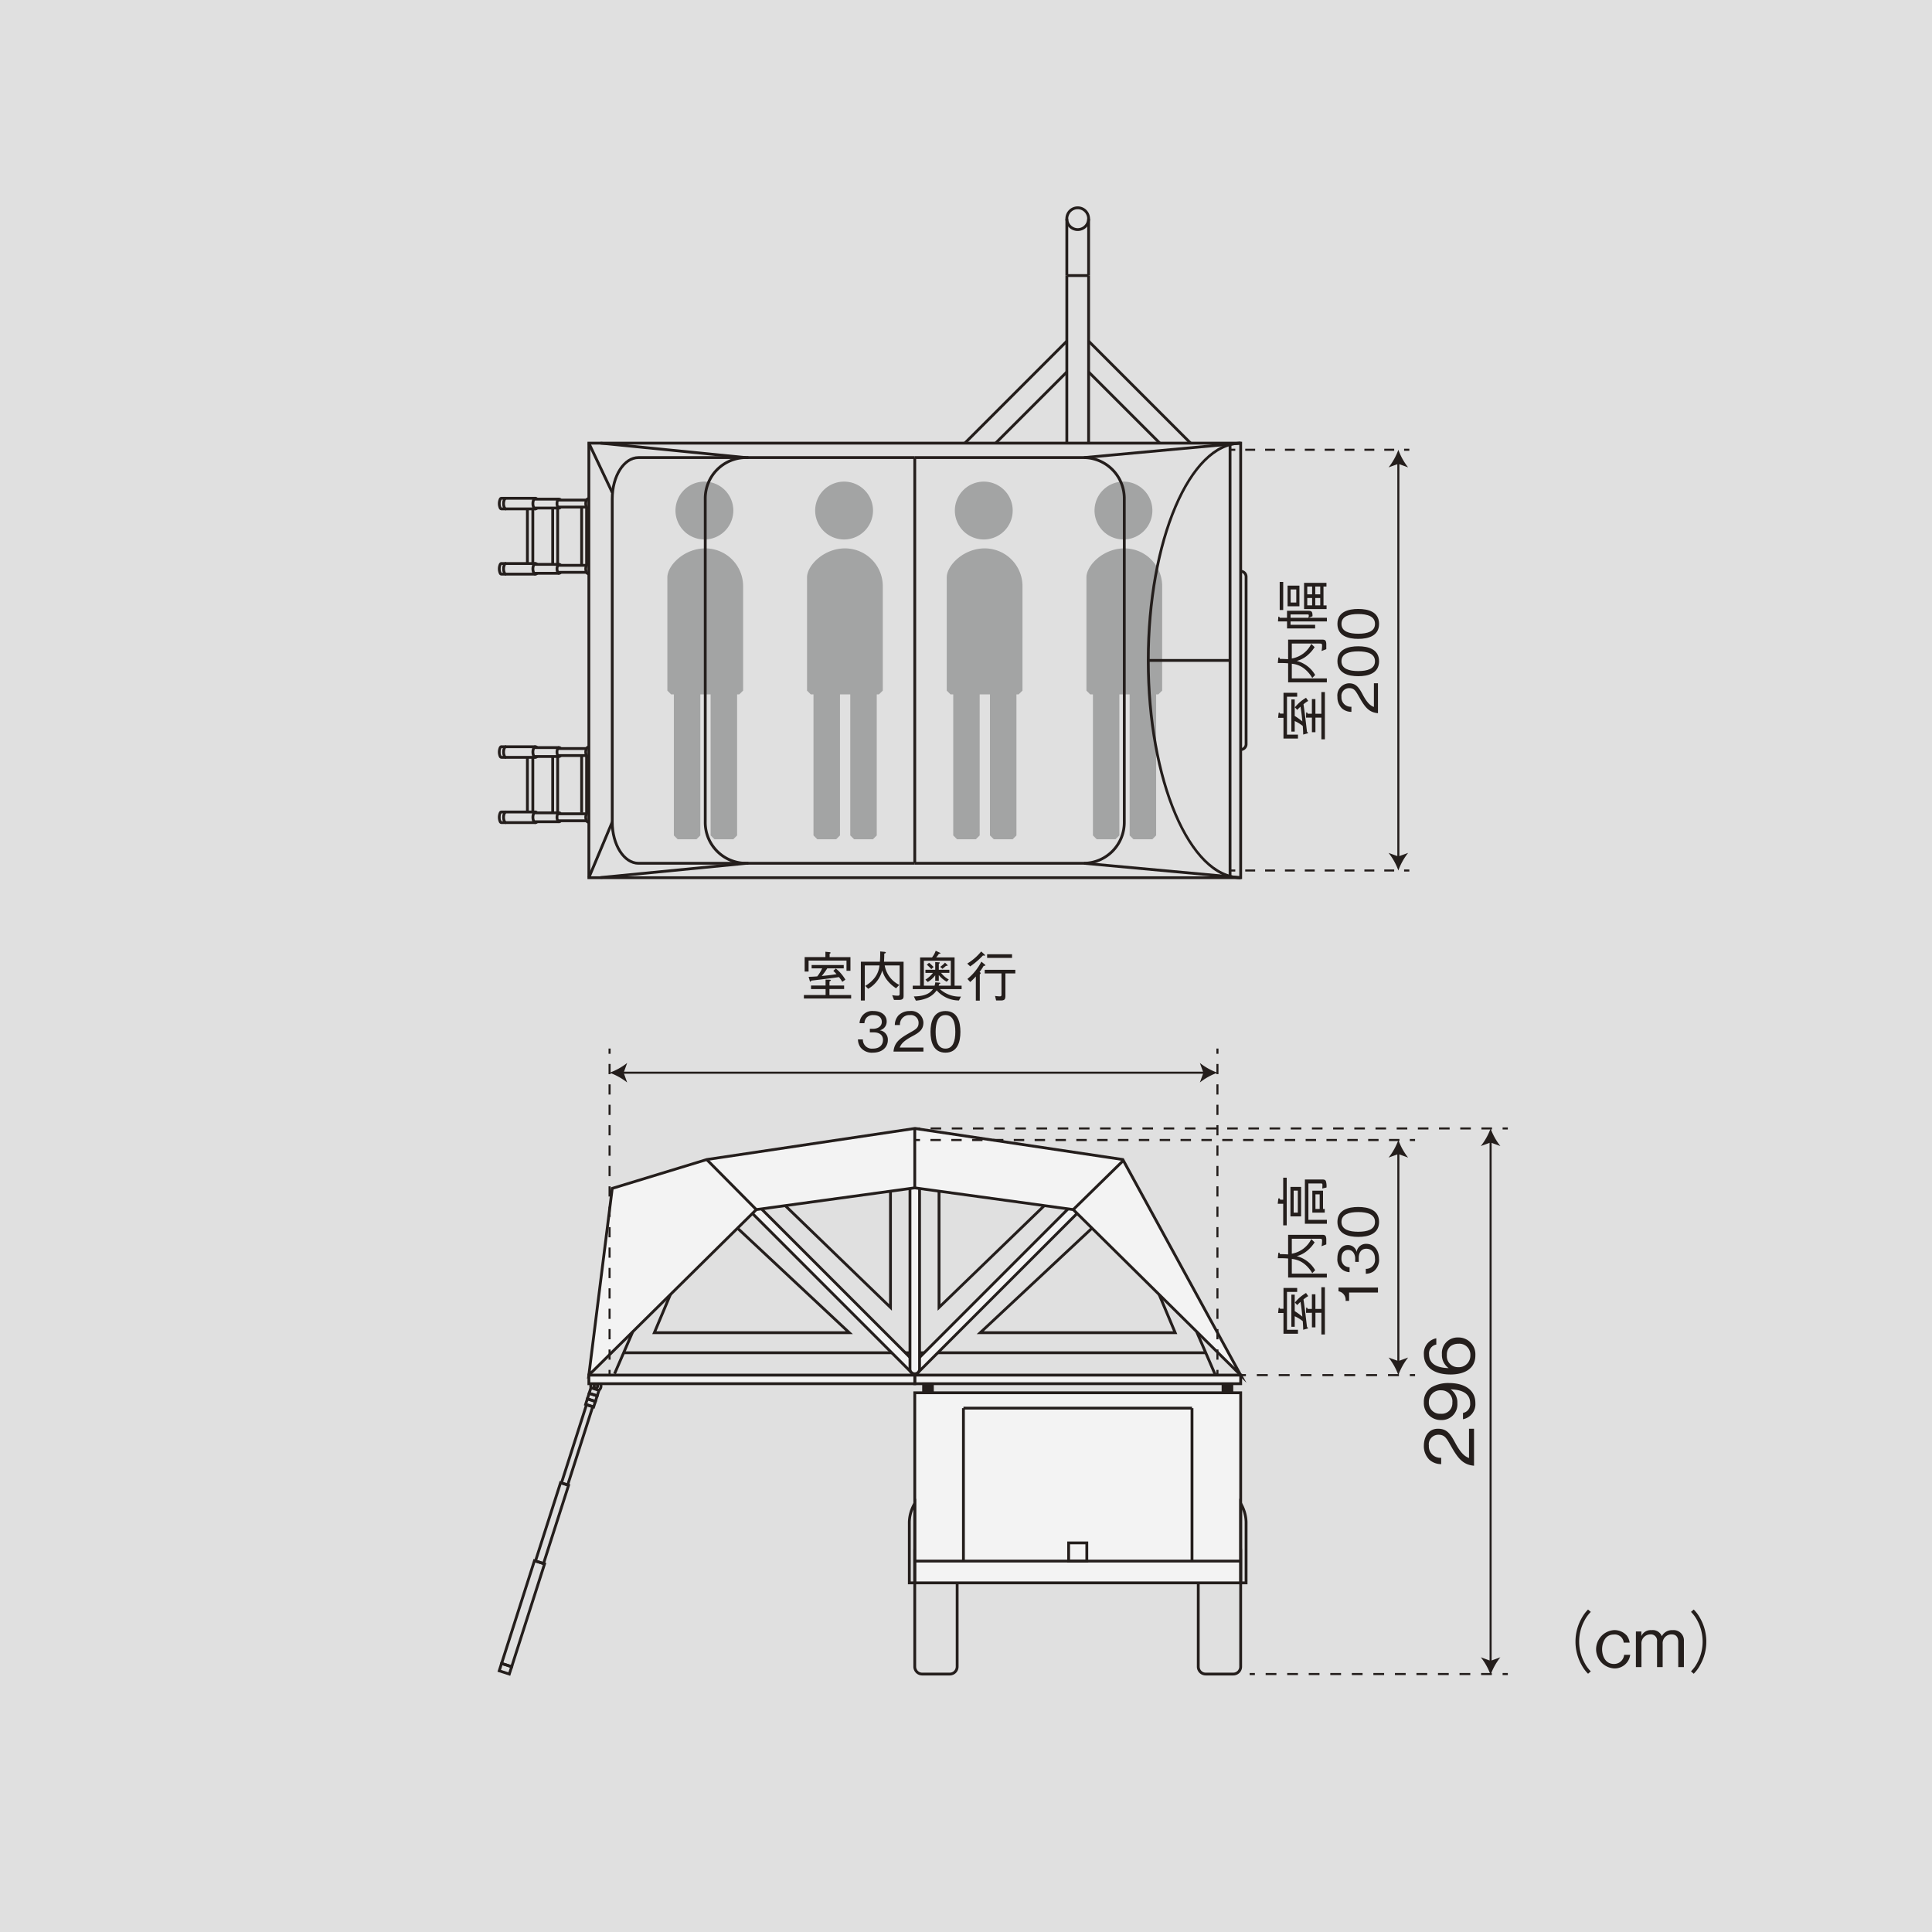 <svg xmlns="http://www.w3.org/2000/svg" width="338" height="338" viewBox="0 0 338 338">
  <rect x="0" y="0" width="338" height="338" fill="#808080" stroke="none"/>
  <g id="img-spec_TR-001" transform="translate(-11508 -7160)" opacity="0.9">
    <rect id="長方形_3928" data-name="長方形 3928" width="338" height="338" transform="translate(11508 7160)" fill="#eaeaea"/>
    <g id="グループ_5103" data-name="グループ 5103" transform="translate(1011)" style="mix-blend-mode: multiply;isolation: isolate">
      <path id="パス_6265" data-name="パス 6265" d="M69.544,29.5a5.06,5.06,0,1,1-5.061,5.055A5.066,5.066,0,0,1,69.544,29.5" transform="translate(10624.004 7214.758)" fill="#a6a7a7"/>
      <path id="パス_6266" data-name="パス 6266" d="M76.867,61.522l-.676.664h-.381V86.862l-.664.664h-3.3l-.669-.664V62.186h-1.8V86.862l-.671.664H65.418l-.664-.664V62.186h-.474l-.664-.664V41.728c0-2.135,2.974-5.088,6.629-5.088a6.614,6.614,0,0,1,6.624,6.624Z" transform="translate(10623.452 7219.298)" fill="#a6a7a7"/>
      <path id="パス_6267" data-name="パス 6267" d="M54.606,29.5a5.06,5.06,0,1,1-5.061,5.055A5.066,5.066,0,0,1,54.606,29.5" transform="translate(10614.505 7214.758)" fill="#a6a7a7"/>
      <path id="パス_6268" data-name="パス 6268" d="M61.929,61.522l-.676.664h-.381V86.862l-.664.664h-3.3l-.669-.664V62.186h-1.8V86.862l-.671.664H50.48l-.664-.664V62.186h-.474l-.664-.664V41.728c0-2.135,2.974-5.088,6.629-5.088a6.614,6.614,0,0,1,6.624,6.624Z" transform="translate(10613.953 7219.298)" fill="#a6a7a7"/>
      <path id="パス_6269" data-name="パス 6269" d="M39.669,29.5a5.06,5.06,0,1,1-5.063,5.055A5.066,5.066,0,0,1,39.669,29.5" transform="translate(10605.006 7214.758)" fill="#a6a7a7"/>
      <path id="パス_6270" data-name="パス 6270" d="M46.99,61.522l-.676.664h-.381V86.862l-.664.664h-3.3l-.669-.664V62.186h-1.8V86.862l-.669.664h-3.3l-.664-.664V62.186H34.4l-.664-.664V41.728c0-2.135,2.974-5.088,6.629-5.088a6.614,6.614,0,0,1,6.624,6.624Z" transform="translate(10604.453 7219.298)" fill="#a6a7a7"/>
      <path id="パス_6271" data-name="パス 6271" d="M24.729,29.5a5.06,5.06,0,1,1-5.061,5.055A5.066,5.066,0,0,1,24.729,29.5" transform="translate(10595.507 7214.758)" fill="#a6a7a7"/>
      <path id="パス_6272" data-name="パス 6272" d="M32.052,61.522l-.676.664H31V86.862l-.664.664h-3.3l-.669-.664V62.186h-1.8V86.862l-.671.664H20.6l-.664-.664V62.186h-.474l-.664-.664V41.728c0-2.135,2.974-5.088,6.629-5.088a6.614,6.614,0,0,1,6.624,6.624Z" transform="translate(10594.955 7219.298)" fill="#a6a7a7"/>
      <path id="パス_6273" data-name="パス 6273" d="M108.482,137.261c-2.037-.175-2.892-1.428-4.109-3.571-.726-1.274-1.04-1.849-2.12-1.849a1.669,1.669,0,0,0-1.672,1.9,2,2,0,0,0,2.153,2.128v1.114a3.126,3.126,0,0,1-2.06-.762,3.356,3.356,0,0,1-.972-2.459c0-1.217.563-2.972,2.493-2.972,1.51,0,2.154.878,2.984,2.447,1.15,2.153,1.886,2.446,2.424,2.681v-5.129h.878Z" transform="translate(10646.398 7279.165)" fill="#1a1311"/>
      <path id="パス_6274" data-name="パス 6274" d="M108.717,129.4a2.69,2.69,0,0,1-2.168,2.833v-1.1a1.577,1.577,0,0,0,1.253-1.721c0-2.259-2.563-2.377-3.43-2.411a2.768,2.768,0,0,1,1.194,2.434,2.735,2.735,0,0,1-2.809,2.94,2.96,2.96,0,0,1-3.056-3.115,3.011,3.011,0,0,1,1.3-2.6,5.946,5.946,0,0,1,3.08-.761c2.68,0,4.636,1.16,4.636,3.5m-8.137-.164a1.92,1.92,0,0,0,2.073,2.037,1.853,1.853,0,0,0,2.037-1.955,1.923,1.923,0,0,0-1.932-2.143,2.017,2.017,0,0,0-2.177,2.061" transform="translate(10646.398 7276.06)" fill="#1a1311"/>
      <path id="パス_6275" data-name="パス 6275" d="M108.717,124.133c0,2.927-2.833,3.372-4.32,3.372-3.044,0-4.693-1.381-4.693-3.512a2.682,2.682,0,0,1,2.177-2.822v1.1a1.555,1.555,0,0,0-1.265,1.721c0,2.259,2.563,2.364,3.43,2.4a2.8,2.8,0,0,1-1.184-2.436,2.726,2.726,0,0,1,2.81-2.927,2.949,2.949,0,0,1,3.044,3.1m-4.343-1.58a1.885,1.885,0,0,0-.643,1.556,1.933,1.933,0,0,0,1.93,2.12,2.023,2.023,0,0,0,2.177-2.061,1.92,1.92,0,0,0-2.071-2.037,2.328,2.328,0,0,0-1.394.422" transform="translate(10646.399 7272.96)" fill="#1a1311"/>
      <path id="パス_6276" data-name="パス 6276" d="M37.194,84.66l.738.016c.178.01.2.087.2.106,0,.056-.152.131-.255.188v.72h2.563v.615H37.875v1.039h3.794v.615H33.4v-.615h3.8V86.306H34.649v-.615h2.545Zm-.029-4.883.73.075c.074.01.178.02.178.115,0,.067-.046.095-.17.151v.6h3.643v2.392h-.69V81.329H34.222v1.919h-.689V80.714h3.632Zm2.953,5.269a5.075,5.075,0,0,0-.587-.833c-1.353.209-3.368.447-4.826.615-.065.1-.113.182-.178.182s-.077-.059-.095-.134l-.2-.708c.3-.01.625-.01,1.505-.077a6.751,6.751,0,0,0,.862-1.408H34.754V82.1h5.618v.587H37.487a10.656,10.656,0,0,1-.965,1.333c1.343-.132,1.921-.208,2.593-.321-.3-.322-.407-.427-.568-.569l.443-.416a7.119,7.119,0,0,1,1.675,1.95Z" transform="translate(10604.238 7246.728)" fill="#1a1311"/>
      <path id="パス_6277" data-name="パス 6277" d="M46.125,88.225h-.833l-.321-.833a5.45,5.45,0,0,0,.975.095c.33,0,.33-.141.33-.463V82.19H43.665A4.669,4.669,0,0,0,46.22,85.6l-.568.586a6.274,6.274,0,0,1-1.515-1.353,4.64,4.64,0,0,1-.9-1.778,5.24,5.24,0,0,1-2.46,3.226l-.52-.51a5.642,5.642,0,0,0,1.657-1.43,4.117,4.117,0,0,0,.833-2.146H40.183v6.131h-.69V81.546h3.329a16.911,16.911,0,0,0,.049-1.8l.757.067c.188.02.236.085.236.133,0,.075-.113.124-.275.18,0,.586-.02.908-.047,1.418h3.426v5.924c0,.453-.049.756-.842.756" transform="translate(10608.113 7246.709)" fill="#1a1311"/>
      <path id="パス_6278" data-name="パス 6278" d="M53.129,88.369a5.207,5.207,0,0,1-3.9-1.77,3.819,3.819,0,0,1-1.57,1.3,6.507,6.507,0,0,1-2.073.5l-.348-.738c2.269-.028,2.941-.746,3.347-1.276H45.04v-.6h1.287V80.838h2.091a4.314,4.314,0,0,0,.643-1.165l.69.322c.124.057.141.095.141.124,0,.074-.083.074-.273.083a3.275,3.275,0,0,1-.483.635h3.226v4.947h1.23v.6H49.8a5.153,5.153,0,0,0,3.671,1.305ZM51.7,85.785V81.423H46.988v4.361h1.873a2.913,2.913,0,0,0,.124-.586l.718.056c.123.01.162.049.162.1,0,.095-.123.133-.227.17a1.16,1.16,0,0,1-.057.255Zm-4.438-1.058a4.864,4.864,0,0,0,1.315-1.184H47.263V83h1.713V81.651l.653.047c.047,0,.15.01.15.075s-.056.1-.178.19V83h1.853v.538H50a4.384,4.384,0,0,0,1.351,1.165l-.37.389A4.859,4.859,0,0,1,49.6,83.921v1.022h-.625v-.985a4.442,4.442,0,0,1-1.3,1.183Zm.635-2.953a7.033,7.033,0,0,1,.793.738l-.4.37a6.441,6.441,0,0,0-.787-.767Zm1.948.71a4.512,4.512,0,0,0,.842-.738l.388.378a.167.167,0,0,1,.065.115c0,.075-.1.075-.275.067-.2.188-.34.3-.623.528Z" transform="translate(10611.641 7246.662)" fill="#1a1311"/>
      <path id="パス_6279" data-name="パス 6279" d="M53.887,80.487a2.035,2.035,0,0,1-.265-.038,14,14,0,0,1-2.231,1.911l-.522-.492a9.406,9.406,0,0,0,2.441-2.12l.577.522c.038.047.087.1.087.15s-.049.067-.087.067m-.142,1.778a9.472,9.472,0,0,1-.718,1.07c.047.036.19.113.19.208,0,.057-.039.093-.152.216v4.589h-.69V84.119a10.429,10.429,0,0,1-.983.975l-.492-.538a9.277,9.277,0,0,0,2.441-3.028l.605.5c.029.028.095.087.095.133,0,.113-.2.1-.294.1m3.8,1.325v3.944c0,.512-.152.645-.3.71-.227.093-.312.093-1.325.077l-.188-.787a7.482,7.482,0,0,0,.813.075c.19,0,.312-.046.312-.273V83.591H53.925v-.635h5.356v.635Zm-3.2-3.35h4.361v.643H54.35Z" transform="translate(10615.347 7246.709)" fill="#1a1311"/>
      <path id="パス_6280" data-name="パス 6280" d="M41.793,93.4a2.527,2.527,0,0,1-2.176-.936,2.488,2.488,0,0,1-.435-1.381h.862a1.568,1.568,0,0,0,1.768,1.606c1.165,0,1.75-.671,1.75-1.512,0-1-.833-1.325-1.57-1.325h-.728v-.625h.615c.528,0,1.476-.293,1.476-1.211,0-.53-.3-1.191-1.458-1.191a1.55,1.55,0,0,0-1.229.473,1.586,1.586,0,0,0-.35.946h-.852a2.207,2.207,0,0,1,2.441-2.128c1.381,0,2.3.736,2.3,1.806A1.547,1.547,0,0,1,43,89.488a1.634,1.634,0,0,1,1.412,1.7c0,1.229-.955,2.212-2.622,2.212" transform="translate(10607.915 7250.761)" fill="#1a1311"/>
      <path id="パス_6281" data-name="パス 6281" d="M42.984,93.214c.142-1.646,1.153-2.338,2.886-3.321,1.032-.587,1.5-.842,1.5-1.711a1.35,1.35,0,0,0-1.534-1.353,1.619,1.619,0,0,0-1.721,1.739h-.9a2.526,2.526,0,0,1,.615-1.664,2.705,2.705,0,0,1,1.986-.785,2.131,2.131,0,0,1,2.4,2.015c0,1.22-.708,1.741-1.978,2.411-1.741.928-1.978,1.523-2.166,1.958h4.144v.71Z" transform="translate(10610.333 7250.761)" fill="#1a1311"/>
      <path id="パス_6282" data-name="パス 6282" d="M49.561,93.4c-2.118,0-2.621-1.9-2.621-3.64s.5-3.643,2.621-3.643,2.613,1.921,2.613,3.643-.492,3.64-2.613,3.64m0-6.573c-1.351,0-1.721,1.381-1.721,2.933,0,1.616.4,2.932,1.721,2.932s1.723-1.325,1.723-2.932-.389-2.933-1.723-2.933" transform="translate(10612.849 7250.761)" fill="#1a1311"/>
      <path id="パス_6283" data-name="パス 6283" d="M84.117,56.51l.075-.73c.008-.075.018-.178.113-.178.067,0,.095.046.152.168h.6V52.129h2.393v.69H85.668v6.632h1.921v.69H85.053V56.51Zm5.268-2.953a5,5,0,0,0-.831.587c.208,1.351.445,3.368.615,4.824.1.065.18.115.18.18s-.057.077-.133.093l-.71.2c-.01-.3-.01-.625-.077-1.505a6.709,6.709,0,0,0-1.408-.862v1.845h-.586V53.3h.586v2.884a10.68,10.68,0,0,1,1.335.965c-.134-1.343-.208-1.921-.322-2.593a7.706,7.706,0,0,0-.568.568l-.416-.445A7.055,7.055,0,0,1,89,53.009ZM89,56.48l.018-.738c.01-.18.087-.2.1-.2.056,0,.133.151.188.255h.72V53.236h.615V55.8h1.04V52.006H92.3v8.268h-.615V56.48h-1.04v2.545h-.615V56.48Z" transform="translate(10636.488 7229.069)" fill="#1a1311"/>
      <path id="パス_6284" data-name="パス 6284" d="M92.564,47.239v.833l-.833.321a5.45,5.45,0,0,0,.095-.975c0-.33-.141-.33-.463-.33H86.529V49.7a4.669,4.669,0,0,0,3.406-2.555l.586.568a6.274,6.274,0,0,1-1.353,1.515,4.629,4.629,0,0,1-1.778.9,5.236,5.236,0,0,1,3.226,2.46l-.51.52a5.641,5.641,0,0,0-1.43-1.657,4.116,4.116,0,0,0-2.146-.833v2.565h6.131v.69H85.885V50.542a16.909,16.909,0,0,0-1.8-.049l.067-.757c.02-.188.085-.236.133-.236.075,0,.124.113.18.275.586,0,.908.02,1.418.047V46.4h5.924c.453,0,.756.049.756.842" transform="translate(10636.47 7225.502)" fill="#1a1311"/>
      <path id="パス_6285" data-name="パス 6285" d="M89.307,45.277c.681,0,.842.113.833.955L89.5,46.5h3.159v.641H86.3v.589h4.3v.633H85.684V47.138H84.1l.047-.641c.01-.077.02-.2.093-.2s.124.095.18.2h1.258v-1.22Zm-4.294-.133H84.4V40.225h.615Zm2.838-.654H85.779V40.876h2.073ZM86.3,46.5h3.123a1.561,1.561,0,0,0,.067-.417c0-.17-.124-.17-.247-.17H86.3Zm.02-2.668H87.3V41.54h-.985Zm6.262-2.791h-.52v3.293h.54v.641H88.664V40.393h3.916ZM89.222,42.4h.852V41.038h-.852Zm.852.643h-.851v1.287h.851Zm.548-.643h.87V41.038h-.87Zm.87.643h-.87v1.287h.87Z" transform="translate(10636.481 7221.578)" fill="#1a1311"/>
      <path id="パス_6286" data-name="パス 6286" d="M97.553,56.3c-1.646-.142-2.338-1.153-3.321-2.886-.587-1.032-.842-1.5-1.711-1.5a1.35,1.35,0,0,0-1.353,1.534,1.619,1.619,0,0,0,1.739,1.721v.9a2.526,2.526,0,0,1-1.664-.615,2.705,2.705,0,0,1-.785-1.986,2.131,2.131,0,0,1,2.015-2.4c1.22,0,1.741.708,2.411,1.978.928,1.741,1.523,1.978,1.958,2.166V51.067h.71Z" transform="translate(10640.521 7228.472)" fill="#1a1311"/>
      <path id="パス_6287" data-name="パス 6287" d="M97.743,49.723c0,2.118-1.9,2.621-3.641,2.621s-3.643-.5-3.643-2.621S92.379,47.11,94.1,47.11s3.641.492,3.641,2.613m-6.575,0c0,1.351,1.381,1.721,2.933,1.721,1.616,0,2.932-.4,2.932-1.721S95.708,48,94.1,48s-2.933.389-2.933,1.723" transform="translate(10640.521 7225.956)" fill="#1a1311"/>
      <path id="パス_6288" data-name="パス 6288" d="M97.743,45.731c0,2.118-1.9,2.621-3.641,2.621s-3.643-.5-3.643-2.621,1.921-2.613,3.643-2.613,3.641.492,3.641,2.613m-6.575,0c0,1.351,1.381,1.721,2.933,1.721,1.616,0,2.932-.4,2.932-1.721s-1.325-1.723-2.932-1.723-2.933.389-2.933,1.723" transform="translate(10640.521 7223.417)" fill="#1a1311"/>
      <path id="パス_6289" data-name="パス 6289" d="M47.7,128.823v-27.4l23.979,4.216ZM48.2,102v25.664L70.652,105.95Z" transform="translate(10613.334 7260.49)" fill="#1a1311"/>
      <path id="パス_6290" data-name="パス 6290" d="M86.973,129.824H51.882l25.193-23.558.137.326Zm-33.848-.491h33.11l-9.341-22.227Z" transform="translate(10615.991 7263.572)" fill="#1a1311"/>
      <path id="パス_6291" data-name="パス 6291" d="M52.132,128.822,28.153,105.635l23.979-4.217ZM29.185,105.951l22.456,21.715V102Z" transform="translate(10600.902 7260.489)" fill="#1a1311"/>
      <path id="パス_6292" data-name="パス 6292" d="M52.274,129.824H17.183l.142-.342,9.76-23.216.257.242Zm-34.354-.491h33.11L27.263,107.107Z" transform="translate(10593.927 7263.572)" fill="#1a1311"/>
      <rect id="長方形_5409" data-name="長方形 5409" width="101.839" height="0.492" transform="translate(10606.105 7396.417)" fill="#1a1311"/>
      <rect id="長方形_5430" data-name="長方形 5430" width="0.916" height="0.362" transform="translate(10742.646 7238.506)" fill="#1a1311"/>
      <path id="パス_6320" data-name="パス 6320" d="M106.659,26.346h-1.737v-.362h1.737Zm-3.475,0h-1.737v-.362h1.737Zm-3.475,0H97.973v-.362H99.71Zm-3.475,0H94.5v-.362h1.737Zm-3.476,0H91.022v-.362h1.737Zm-3.475,0H87.547v-.362h1.737Zm-3.475,0H84.073v-.362H85.81Zm-3.475,0H80.6v-.362h1.737Z" transform="translate(10634.251 7212.522)" fill="#1a1311"/>
      <rect id="長方形_5431" data-name="長方形 5431" width="0.914" height="0.362" transform="translate(10712.195 7238.506)" fill="#1a1311"/>
      <rect id="長方形_5432" data-name="長方形 5432" width="0.916" height="0.362" transform="translate(10742.646 7312.111)" fill="#1a1311"/>
      <path id="パス_6321" data-name="パス 6321" d="M106.659,71.34h-1.737v-.362h1.737Zm-3.475,0h-1.737v-.362h1.737Zm-3.475,0H97.973v-.362H99.71Zm-3.475,0H94.5v-.362h1.737Zm-3.476,0H91.022v-.362h1.737Zm-3.475,0H87.547v-.362h1.737Zm-3.475,0H84.073v-.362H85.81Zm-3.475,0H80.6v-.362h1.737Z" transform="translate(10634.251 7241.133)" fill="#1a1311"/>
      <rect id="長方形_5433" data-name="長方形 5433" width="0.914" height="0.362" transform="translate(10712.195 7312.111)" fill="#1a1311"/>
      <rect id="長方形_5434" data-name="長方形 5434" width="0.362" height="69.258" transform="translate(10741.458 7240.86)" fill="#1a1311"/>
      <path id="パス_6322" data-name="パス 6322" d="M97.64,26.1a10.86,10.86,0,0,1-1.711,3.075l1.711-.618,1.711.618A10.86,10.86,0,0,1,97.64,26.1" transform="translate(10644 7212.592)" fill="#1a1311"/>
      <path id="パス_6323" data-name="パス 6323" d="M97.64,72.283a10.86,10.86,0,0,0-1.711-3.075l1.711.618,1.711-.618a10.86,10.86,0,0,0-1.711,3.075" transform="translate(10644 7240.007)" fill="#1a1311"/>
      <rect id="長方形_5436" data-name="長方形 5436" width="0.362" height="91.25" transform="translate(10757.598 7359.594)" fill="#1a1311"/>
      <path id="パス_6329" data-name="パス 6329" d="M107.505,98.676a10.86,10.86,0,0,1-1.711,3.075l1.711-.618,1.711.618a10.821,10.821,0,0,1-1.711-3.075" transform="translate(10650.272 7258.746)" fill="#1a1311"/>
      <path id="パス_6330" data-name="パス 6330" d="M107.505,158.307a10.861,10.861,0,0,0-1.711-3.075l1.711.618,1.711-.618a10.821,10.821,0,0,0-1.711,3.075" transform="translate(10650.272 7294.708)" fill="#1a1311"/>
      <rect id="長方形_5440" data-name="長方形 5440" width="102.001" height="0.362" transform="translate(10605.817 7347.488)" fill="#1a1311"/>
      <path id="パス_6337" data-name="パス 6337" d="M78.822,93.38a10.9,10.9,0,0,1-3.075-1.711l.618,1.711-.618,1.711a10.82,10.82,0,0,1,3.075-1.711" transform="translate(10631.166 7254.29)" fill="#1a1311"/>
      <path id="パス_6338" data-name="パス 6338" d="M12.62,93.38A10.9,10.9,0,0,0,15.7,91.669l-.618,1.711.618,1.711A10.821,10.821,0,0,0,12.62,93.38" transform="translate(10591.024 7254.29)" fill="#1a1311"/>
      <rect id="長方形_5446" data-name="長方形 5446" width="57.017" height="1.503" transform="translate(10657.037 7400.574)" fill="#fff"/>
      <path id="パス_6350" data-name="パス 6350" d="M102.616,126.9H45.108v-2h57.508ZM45.6,126.409h56.525V125.4H45.6Z" transform="translate(10611.684 7275.423)" fill="#1a1311"/>
      <rect id="長方形_5447" data-name="長方形 5447" width="57.017" height="1.503" transform="translate(10600.02 7400.574)" fill="#fff"/>
      <path id="パス_6351" data-name="パス 6351" d="M67.762,126.9H10.254v-2H67.762Zm-57.015-.491H67.271V125.4H10.746Z" transform="translate(10589.521 7275.423)" fill="#1a1311"/>
      <path id="パス_6352" data-name="パス 6352" d="M59.5,139.482a.835.835,0,0,1-.592-.245L23.1,103.431a.837.837,0,0,1,1.184-1.184l35.806,35.806a.838.838,0,0,1-.592,1.43" transform="translate(10597.534 7260.86)" fill="#fff"/>
      <path id="パス_6353" data-name="パス 6353" d="M59.6,139.825a1.081,1.081,0,0,1-.766-.317L23.024,103.7a1.084,1.084,0,0,1,.767-1.85h0a1.073,1.073,0,0,1,.764.319l35.806,35.8a1.085,1.085,0,0,1-.766,1.852M23.791,102.342a.585.585,0,0,0-.419.173.593.593,0,0,0,0,.838l35.806,35.806a.6.6,0,0,0,.838,0,.593.593,0,0,0,0-.838L24.208,102.515a.585.585,0,0,0-.417-.173" transform="translate(10597.439 7260.765)" fill="#1a1311"/>
      <path id="パス_6354" data-name="パス 6354" d="M45.584,139.482a.838.838,0,0,1-.592-1.43l35.8-35.806a.838.838,0,0,1,1.186,1.184L46.176,139.237a.835.835,0,0,1-.592.245" transform="translate(10611.453 7260.86)" fill="#fff"/>
      <path id="パス_6355" data-name="パス 6355" d="M45.677,139.821a1.086,1.086,0,0,1-.766-1.852l35.8-35.8a1.115,1.115,0,0,1,1.536,0,1.088,1.088,0,0,1,0,1.533L46.446,139.5a1.083,1.083,0,0,1-.769.317m35.808-37.483a.585.585,0,0,0-.419.173L45.26,138.317a.593.593,0,0,0,0,.838.6.6,0,0,0,.838,0l35.8-35.806a.59.59,0,0,0,0-.838.581.581,0,0,0-.417-.173" transform="translate(10611.358 7260.769)" fill="#1a1311"/>
      <path id="パス_6356" data-name="パス 6356" d="M59.6,98.247H30a7.392,7.392,0,0,1-7.3-7.463V34.245A7.392,7.392,0,0,1,30,26.78H59.6v.492H30a6.9,6.9,0,0,0-6.809,6.972V90.784A6.9,6.9,0,0,0,30,97.754H59.6Z" transform="translate(10597.436 7213.028)" fill="#1a1311"/>
      <path id="パス_6357" data-name="パス 6357" d="M36.825,98.247H17.586c-2.663,0-4.831-3.349-4.831-7.463V34.245c0-4.116,2.168-7.465,4.831-7.465h19.24v.492H17.586c-2.393,0-4.338,3.126-4.338,6.972V90.784c0,3.844,1.945,6.971,4.338,6.971h19.24Z" transform="translate(10591.11 7213.028)" fill="#1a1311"/>
      <path id="パス_6358" data-name="パス 6358" d="M74.858,98.247h-29.6v-.492h29.6a6.9,6.9,0,0,0,6.809-6.971V34.245a6.9,6.9,0,0,0-6.809-6.972h-29.6V26.78h29.6a7.392,7.392,0,0,1,7.3,7.465V90.784a7.392,7.392,0,0,1-7.3,7.463" transform="translate(10611.779 7213.028)" fill="#1a1311"/>
      <path id="パス_6359" data-name="パス 6359" d="M51.48,166.862H46.645a1.54,1.54,0,0,1-1.538-1.538V145.016a3.08,3.08,0,0,1,3.075-3.075h1.759a3.08,3.08,0,0,1,3.075,3.075v20.308a1.54,1.54,0,0,1-1.536,1.538m-3.3-24.429a2.585,2.585,0,0,0-2.583,2.583v20.308a1.045,1.045,0,0,0,1.045,1.045H51.48a1.045,1.045,0,0,0,1.044-1.045V145.016a2.585,2.585,0,0,0-2.583-2.583Z" transform="translate(10611.683 7286.257)" fill="#1a1311"/>
      <path id="パス_6360" data-name="パス 6360" d="M81.8,166.862H76.965a1.54,1.54,0,0,1-1.538-1.538V145.016a3.08,3.08,0,0,1,3.075-3.075h1.759a3.08,3.08,0,0,1,3.075,3.075v20.308a1.54,1.54,0,0,1-1.536,1.538m-3.3-24.429a2.585,2.585,0,0,0-2.583,2.583v20.308a1.045,1.045,0,0,0,1.045,1.045H81.8a1.045,1.045,0,0,0,1.044-1.045V145.016a2.585,2.585,0,0,0-2.583-2.583Z" transform="translate(10630.963 7286.257)" fill="#1a1311"/>
      <rect id="長方形_5448" data-name="長方形 5448" width="57.017" height="33.259" transform="translate(10657.037 7403.661)" fill="#fff"/>
      <path id="パス_6361" data-name="パス 6361" d="M102.616,160.543H45.108V126.791h57.508ZM45.6,160.05h56.525V127.283H45.6Z" transform="translate(10611.684 7276.624)" fill="#1a1311"/>
      <rect id="長方形_5449" data-name="長方形 5449" width="57.017" height="0.492" transform="translate(10657.035 7432.862)" fill="#1a1311"/>
      <rect id="長方形_5450" data-name="長方形 5450" width="39.988" height="0.492" transform="translate(10665.552 7406.105)" fill="#1a1311"/>
      <rect id="長方形_5451" data-name="長方形 5451" width="1.543" height="1.503" transform="translate(10658.579 7402.117)" fill="#1a1311"/>
      <path id="パス_6362" data-name="パス 6362" d="M48.084,127.844H46.051v-2h2.033Zm-1.541-.492h1.05V126.34h-1.05Z" transform="translate(10612.283 7276.024)" fill="#1a1311"/>
      <rect id="長方形_5452" data-name="長方形 5452" width="1.543" height="1.503" transform="translate(10710.969 7402.117)" fill="#1a1311"/>
      <path id="パス_6363" data-name="パス 6363" d="M80.11,127.844H78.075v-2H80.11Zm-1.543-.492h1.052V126.34H78.567Z" transform="translate(10632.646 7276.024)" fill="#1a1311"/>
      <rect id="長方形_5453" data-name="長方形 5453" width="0.492" height="26.757" transform="translate(10665.305 7406.353)" fill="#1a1311"/>
      <rect id="長方形_5454" data-name="長方形 5454" width="0.492" height="26.757" transform="translate(10705.294 7406.353)" fill="#1a1311"/>
      <path id="パス_6364" data-name="パス 6364" d="M65.236,146.521H61.562v-3.674h3.674Zm-3.183-.492h2.691v-2.691H62.053Z" transform="translate(10622.146 7286.833)" fill="#1a1311"/>
      <path id="パス_6365" data-name="パス 6365" d="M45.969,153.255H44.526V142.362a7.091,7.091,0,0,1,.99-3.385l.453-.726Zm-.95-.492h.458V140.175a6.1,6.1,0,0,0-.458,2.187Z" transform="translate(10611.313 7283.911)" fill="#1a1311"/>
      <path id="パス_6366" data-name="パス 6366" d="M81.4,153.255H79.961v-15l.455.726a7.118,7.118,0,0,1,.988,3.385Zm-.95-.492h.458v-10.4a6.068,6.068,0,0,0-.458-2.187Z" transform="translate(10633.846 7283.911)" fill="#1a1311"/>
      <path id="パス_6367" data-name="パス 6367" d="M45.584,141.424a.837.837,0,0,1-.838-.838v-40.8a.838.838,0,1,1,1.675,0v40.8a.837.837,0,0,1-.838.838" transform="translate(10611.453 7258.918)" fill="#fff"/>
      <path id="パス_6368" data-name="パス 6368" d="M45.68,141.766a1.087,1.087,0,0,1-1.085-1.085v-40.8a1.085,1.085,0,0,1,2.169,0v40.8a1.087,1.087,0,0,1-1.085,1.085m0-42.476a.592.592,0,0,0-.592.591v40.8a.592.592,0,1,0,1.184,0v-40.8a.592.592,0,0,0-.592-.591" transform="translate(10611.357 7258.823)" fill="#1a1311"/>
      <path id="パス_6369" data-name="パス 6369" d="M31.022,104.115,14.5,109.162,10.4,141.829,39.7,112.87l27.722-3.805,27.723,3.805,29.294,28.958L103.82,104.115l-36.4-5.439Z" transform="translate(10589.616 7258.746)" fill="#fff"/>
      <path id="パス_6370" data-name="パス 6370" d="M125.585,143.278,95.157,113.2,67.55,109.412,39.943,113.2,10.2,142.6l.09-.705L14.4,109.07l16.712-5.1L67.55,98.525l.036,0,36.519,5.457.059.108ZM14.849,109.446l-3.983,31.806,28.847-28.517,27.838-3.821.033.007,27.8,3.815.059.057,28.1,27.779-19.755-36.135L67.55,99.019,31.206,104.45Z" transform="translate(10589.486 7258.649)" fill="#1a1311"/>
      <rect id="長方形_5455" data-name="長方形 5455" width="0.49" height="12.326" transform="translate(10620.464 7363.034) rotate(-44.742)" fill="#1a1311"/>
      <rect id="長方形_5456" data-name="長方形 5456" width="0.492" height="10.391" transform="translate(10656.79 7357.421)" fill="#1a1311"/>
      <rect id="長方形_5457" data-name="長方形 5457" width="12.153" height="0.493" transform="matrix(0.714, -0.7, 0.7, 0.714, 10684.588, 7371.441)" fill="#1a1311"/>
      <rect id="長方形_5458" data-name="長方形 5458" width="0.491" height="8.312" transform="translate(10706.109 7393.042) rotate(-23.387)" fill="#1a1311"/>
      <rect id="長方形_5459" data-name="長方形 5459" width="8.015" height="0.49" transform="translate(10604.29 7400.245) rotate(-66.601)" fill="#1a1311"/>
      <rect id="長方形_5460" data-name="長方形 5460" width="0.492" height="70.974" transform="translate(10656.79 7240.055)" fill="#1a1311"/>
      <rect id="長方形_5461" data-name="長方形 5461" width="0.492" height="9.55" transform="translate(10599.798 7237.637) rotate(-25.367)" fill="#1a1311"/>
      <rect id="長方形_5462" data-name="長方形 5462" width="0.491" height="25.497" transform="translate(10602.041 7237.775) rotate(-84.319)" fill="#1a1311"/>
      <rect id="長方形_5463" data-name="長方形 5463" width="25.497" height="0.492" transform="matrix(0.995, -0.097, 0.097, 0.995, 10602.039, 7313.277)" fill="#1a1311"/>
      <path id="パス_6371" data-name="パス 6371" d="M10.719,75.777l-.453-.188,4.091-9.742.453.188Z" transform="translate(10589.528 7237.87)" fill="#1a1311"/>
      <path id="パス_6372" data-name="パス 6372" d="M63.382,28.252l-.044-.489,27.416-2.524.046.489Z" transform="translate(10623.275 7212.048)" fill="#1a1311"/>
      <path id="パス_6373" data-name="パス 6373" d="M90.755,73.18,63.338,70.656l.046-.489L90.8,72.691Z" transform="translate(10623.275 7240.617)" fill="#1a1311"/>
      <path id="パス_6374" data-name="パス 6374" d="M86.49,101.752c-9.048,0-16.411-17.162-16.411-38.258S77.442,25.238,86.49,25.238v.491c-8.778,0-15.919,16.941-15.919,37.764s7.141,37.766,15.919,37.766Z" transform="translate(10627.563 7212.047)" fill="#1a1311"/>
      <rect id="長方形_5464" data-name="長方形 5464" width="14.309" height="0.492" transform="translate(10697.888 7275.295)" fill="#1a1311"/>
      <rect id="長方形_5465" data-name="長方形 5465" width="0.492" height="75.812" transform="translate(10711.95 7237.636)" fill="#1a1311"/>
      <path id="パス_6375" data-name="パス 6375" d="M124.779,101.752H10.254V25.238H124.779Zm-114.033-.492h113.54V25.729H10.746Z" transform="translate(10589.521 7212.047)" fill="#1a1311"/>
      <rect id="長方形_5466" data-name="長方形 5466" width="3.812" height="0.492" transform="translate(10683.64 7207.962)" fill="#1a1311"/>
      <rect id="長方形_5467" data-name="長方形 5467" width="0.492" height="29.428" transform="translate(10683.393 7208.208)" fill="#1a1311"/>
      <rect id="長方形_5468" data-name="長方形 5468" width="0.492" height="29.428" transform="translate(10687.204 7208.208)" fill="#1a1311"/>
      <rect id="長方形_5469" data-name="長方形 5469" width="25.24" height="0.493" transform="translate(10665.617 7237.356) rotate(-45.001)" fill="#1a1311"/>
      <rect id="長方形_5470" data-name="長方形 5470" width="17.617" height="0.493" transform="translate(10671.007 7237.356) rotate(-45.001)" fill="#1a1311"/>
      <rect id="長方形_5471" data-name="長方形 5471" width="0.493" height="25.24" transform="translate(10687.276 7219.857) rotate(-45)" fill="#1a1311"/>
      <rect id="長方形_5472" data-name="長方形 5472" width="0.493" height="17.617" transform="translate(10687.276 7225.248) rotate(-45)" fill="#1a1311"/>
      <path id="パス_6376" data-name="パス 6376" d="M63.521,4.37a2.152,2.152,0,1,1,2.151-2.151A2.153,2.153,0,0,1,63.521,4.37m0-3.812a1.66,1.66,0,1,0,1.66,1.66,1.662,1.662,0,0,0-1.66-1.66" transform="translate(10622.024 7196.041)" fill="#1a1311"/>
      <rect id="長方形_5473" data-name="長方形 5473" width="0.492" height="9.949" transform="translate(10683.393 7198.258)" fill="#1a1311"/>
      <rect id="長方形_5474" data-name="長方形 5474" width="0.492" height="9.949" transform="translate(10687.204 7198.258)" fill="#1a1311"/>
      <path id="パス_6377" data-name="パス 6377" d="M80.11,70.624v-.492a.707.707,0,0,0,.707-.705V40.137a.707.707,0,0,0-.707-.705V38.94a1.2,1.2,0,0,1,1.2,1.2V69.426a1.2,1.2,0,0,1-1.2,1.2" transform="translate(10633.94 7220.76)" fill="#1a1311"/>
      <rect id="長方形_5484" data-name="長方形 5484" width="0.362" height="0.916" transform="translate(10709.808 7343.441)" fill="#1a1311"/>
      <path id="パス_6382" data-name="パス 6382" d="M77.878,143.515h-.362v-1.785h.362Zm0-3.568h-.362v-1.785h.362Zm0-3.57h-.362V134.6h.362Zm0-3.566h-.362v-1.785h.362Zm0-3.568h-.362v-1.785h.362Zm0-3.57h-.362V123.89h.362Zm0-3.566h-.362v-1.785h.362Zm0-3.57h-.362v-1.783h.362Zm0-3.568h-.362v-1.785h.362Zm0-3.566h-.362V109.62h.362Zm0-3.57h-.362v-1.783h.362Zm0-3.568h-.362v-1.785h.362Zm0-3.568h-.362V98.916h.362Zm0-3.568h-.362V95.347h.362Zm0-3.568h-.362V91.779h.362Z" transform="translate(10632.291 7254.36)" fill="#1a1311"/>
      <rect id="長方形_5485" data-name="長方形 5485" width="0.362" height="0.916" transform="translate(10709.808 7399.658)" fill="#1a1311"/>
      <rect id="長方形_5486" data-name="長方形 5486" width="0.362" height="0.916" transform="translate(10603.463 7343.441)" fill="#1a1311"/>
      <path id="パス_6383" data-name="パス 6383" d="M12.871,143.515h-.362v-1.785h.362Zm0-3.568h-.362v-1.785h.362Zm0-3.57h-.362V134.6h.362Zm0-3.566h-.362v-1.785h.362Zm0-3.568h-.362v-1.785h.362Zm0-3.57h-.362V123.89h.362Zm0-3.566h-.362v-1.785h.362Zm0-3.57h-.362v-1.783h.362Zm0-3.568h-.362v-1.785h.362Zm0-3.566h-.362V109.62h.362Zm0-3.57h-.362v-1.783h.362Zm0-3.568h-.362v-1.785h.362Zm0-3.568h-.362V98.916h.362Zm0-3.568h-.362V95.347h.362Zm0-3.568h-.362V91.779h.362Z" transform="translate(10590.954 7254.36)" fill="#1a1311"/>
      <rect id="長方形_5487" data-name="長方形 5487" width="0.362" height="0.916" transform="translate(10603.463 7399.658)" fill="#1a1311"/>
      <rect id="長方形_5488" data-name="長方形 5488" width="0.362" height="36.788" transform="translate(10741.458 7361.614)" fill="#1a1311"/>
      <path id="パス_6384" data-name="パス 6384" d="M97.64,99.911a10.869,10.869,0,0,1-1.711,3.077l1.711-.62,1.711.62a10.869,10.869,0,0,1-1.711-3.077" transform="translate(10644 7259.531)" fill="#1a1311"/>
      <path id="パス_6385" data-name="パス 6385" d="M97.64,126.251a10.892,10.892,0,0,0-1.711-3.077l1.711.62,1.711-.62a10.892,10.892,0,0,0-1.711,3.077" transform="translate(10644 7274.323)" fill="#1a1311"/>
      <path id="パス_6386" data-name="パス 6386" d="M84.117,120.162l.075-.73c.008-.075.018-.178.113-.178.067,0,.095.046.152.169h.6v-3.641h2.393v.69H85.668V123.1h1.921v.69H85.053v-3.632Zm5.268-2.953a5,5,0,0,0-.831.587c.208,1.351.445,3.368.615,4.824.1.067.18.115.18.18s-.057.077-.133.095l-.71.2c-.01-.3-.01-.625-.077-1.505a6.709,6.709,0,0,0-1.408-.862v1.845h-.586v-5.618h.586v2.884a10.678,10.678,0,0,1,1.335.965c-.134-1.343-.208-1.921-.322-2.593a7.706,7.706,0,0,0-.568.568l-.416-.445A7.082,7.082,0,0,1,89,116.661ZM89,120.132l.018-.738c.01-.18.087-.2.1-.2.056,0,.133.152.188.255h.72v-2.563h.615v2.563h1.04v-3.794H92.3v8.268h-.615v-3.794h-1.04v2.545h-.615v-2.545Z" transform="translate(10636.488 7269.544)" fill="#1a1311"/>
      <path id="パス_6387" data-name="パス 6387" d="M92.564,110.892v.833l-.833.321a5.449,5.449,0,0,0,.095-.975c0-.33-.141-.33-.463-.33H86.529v2.613a4.669,4.669,0,0,0,3.406-2.555l.586.568a6.273,6.273,0,0,1-1.353,1.515,4.629,4.629,0,0,1-1.778.9,5.23,5.23,0,0,1,3.226,2.46l-.51.52a5.641,5.641,0,0,0-1.43-1.657,4.116,4.116,0,0,0-2.146-.833v2.565h6.131v.69H85.885v-3.331a17.486,17.486,0,0,0-1.8-.047l.067-.757c.02-.188.085-.236.133-.236.075,0,.124.113.18.275.586,0,.908.018,1.418.047V110.05h5.924c.453,0,.756.049.756.842" transform="translate(10636.47 7265.978)" fill="#1a1311"/>
      <path id="パス_6388" data-name="パス 6388" d="M85.647,112.277h-.615V108.5h-.957l.087-.767c.01-.056.029-.2.123-.2s.123.065.247.255h.5v-3.849h.615Zm2.516-1.57H86.3V105.55h1.865Zm-1.3-.653h.728V106.2h-.728Zm5.631-5.515a2.891,2.891,0,0,1,.113,1.117l-.738.178c.01-.218.028-.483.028-.587,0-.3-.067-.3-.368-.3H89.441v6.368h3.234V112H88.826v-7.748h2.894c.36,0,.645,0,.777.285M92,109.411h.3v.643H90.129v-3.841H92Zm-1.325,0h.738v-2.563h-.738Z" transform="translate(10636.462 7262.095)" fill="#1a1311"/>
      <path id="パス_6389" data-name="パス 6389" d="M97.48,116.561H92.428v1.458h-.615a1.514,1.514,0,0,0-1.24-1.675v-.653H97.48Z" transform="translate(10640.594 7269.565)" fill="#1a1311"/>
      <path id="パス_6390" data-name="パス 6390" d="M97.741,113.64a2.527,2.527,0,0,1-.936,2.176,2.488,2.488,0,0,1-1.381.435v-.862a1.568,1.568,0,0,0,1.606-1.768c0-1.165-.671-1.75-1.512-1.75-1,0-1.325.833-1.325,1.57v.728h-.625v-.615c0-.528-.293-1.476-1.211-1.476-.53,0-1.193.3-1.193,1.458a1.551,1.551,0,0,0,.474,1.229,1.586,1.586,0,0,0,.946.35v.852a2.207,2.207,0,0,1-2.128-2.441c0-1.381.738-2.3,1.806-2.3a1.543,1.543,0,0,1,1.561,1.2,1.637,1.637,0,0,1,1.7-1.41c1.23,0,2.213.955,2.213,2.621" transform="translate(10640.521 7266.594)" fill="#1a1311"/>
      <path id="パス_6391" data-name="パス 6391" d="M97.743,109.687c0,2.118-1.9,2.621-3.641,2.621s-3.643-.5-3.643-2.621,1.921-2.613,3.643-2.613,3.641.492,3.641,2.613m-6.575,0c0,1.351,1.381,1.721,2.933,1.721,1.616,0,2.932-.4,2.932-1.721s-1.325-1.723-2.932-1.723-2.933.389-2.933,1.723" transform="translate(10640.521 7264.085)" fill="#1a1311"/>
      <rect id="長方形_5489" data-name="長方形 5489" width="0.916" height="0.362" transform="translate(10657.035 7359.262)" fill="#1a1311"/>
      <path id="パス_6392" data-name="パス 6392" d="M128.983,100.163h-1.824V99.8h1.824Zm-3.648,0h-1.822V99.8h1.822Zm-3.646,0h-1.822V99.8h1.822Zm-3.646,0h-1.824V99.8h1.824Zm-3.646,0h-1.822V99.8H114.4Zm-3.648,0h-1.822V99.8h1.822Zm-3.645,0h-1.824V99.8H107.1Zm-3.648,0h-1.822V99.8h1.822Zm-3.646,0H97.986V99.8h1.822Zm-3.648,0H94.338V99.8h1.822Zm-3.645,0H90.692V99.8h1.824Zm-3.648,0H87.046V99.8h1.822Zm-3.646,0H83.4V99.8h1.822Zm-3.646,0H79.751V99.8h1.824Zm-3.646,0H76.106V99.8h1.822Zm-3.648,0H72.458V99.8h1.822Zm-3.645,0H68.812V99.8h1.824Zm-3.648,0H65.166V99.8h1.822Zm-3.646,0H61.519V99.8h1.822Zm-3.648,0H57.871V99.8h1.822Zm-3.645,0H54.225V99.8h1.824Zm-3.648,0H50.578V99.8H52.4Zm-3.646,0H46.932V99.8h1.822Z" transform="translate(10612.844 7259.461)" fill="#1a1311"/>
      <rect id="長方形_5490" data-name="長方形 5490" width="0.916" height="0.362" transform="translate(10743.648 7359.262)" fill="#1a1311"/>
      <rect id="長方形_5491" data-name="長方形 5491" width="0.916" height="0.362" transform="translate(10657.035 7357.24)" fill="#1a1311"/>
      <path id="パス_6393" data-name="パス 6393" d="M145.17,98.927h-1.853v-.362h1.853Zm-3.705,0h-1.853v-.362h1.853Zm-3.707,0H135.9v-.362h1.853Zm-3.707,0H132.2v-.362h1.853Zm-3.705,0h-1.853v-.362h1.853Zm-3.707,0h-1.853v-.362h1.853Zm-3.707,0h-1.853v-.362h1.853Zm-3.705,0h-1.855v-.362h1.855Zm-3.709,0h-1.853v-.362h1.853Zm-3.705,0h-1.853v-.362h1.853Zm-3.707,0h-1.853v-.362h1.853Zm-3.707,0h-1.853v-.362H104.4Zm-3.705,0H98.84v-.362h1.853Zm-3.707,0H95.133v-.362h1.853Zm-3.705,0H91.428v-.362h1.853Zm-3.707,0H87.721v-.362h1.853Zm-3.707,0H84.014v-.362h1.853Zm-3.705,0H80.309v-.362h1.853Zm-3.707,0H76.6v-.362h1.853Zm-3.707,0H72.9v-.362h1.853Zm-3.707,0H69.188v-.362h1.853Zm-3.707,0H65.481v-.362h1.853Zm-3.705,0H61.776v-.362h1.853Zm-3.707,0H58.069v-.362h1.853Zm-3.707,0H54.362v-.362h1.853Zm-3.705,0H50.657v-.362H52.51Zm-3.707,0H46.95v-.362H48.8Z" transform="translate(10612.854 7258.675)" fill="#1a1311"/>
      <rect id="長方形_5492" data-name="長方形 5492" width="0.914" height="0.362" transform="translate(10759.878 7357.24)" fill="#1a1311"/>
      <rect id="長方形_5493" data-name="長方形 5493" width="0.914" height="0.362" transform="translate(10715.624 7452.69)" fill="#1a1311"/>
      <path id="パス_6394" data-name="パス 6394" d="M122.353,157.275H120.47v-.362h1.883Zm-3.769,0H116.7v-.362h1.883Zm-3.769,0h-1.883v-.362h1.883Zm-3.767,0h-1.883v-.362h1.883Zm-3.769,0H105.4v-.362h1.883Zm-3.769,0h-1.883v-.362h1.883Zm-3.769,0H97.857v-.362H99.74Zm-3.767,0H94.09v-.362h1.883Zm-3.769,0H90.321v-.362H92.2Zm-3.769,0H86.551v-.362h1.883Zm-3.767,0H82.784v-.362h1.883Z" transform="translate(10635.641 7295.777)" fill="#1a1311"/>
      <rect id="長方形_5494" data-name="長方形 5494" width="0.914" height="0.362" transform="translate(10759.878 7452.69)" fill="#1a1311"/>
      <rect id="長方形_5495" data-name="長方形 5495" width="0.916" height="0.362" transform="translate(10714.053 7400.393)" fill="#1a1311"/>
      <path id="パス_6395" data-name="パス 6395" d="M106.7,125.306h-1.911v-.362H106.7Zm-3.823,0H100.96v-.362h1.912Zm-3.825,0H97.136v-.362h1.912Zm-3.823,0H93.312v-.362h1.912Zm-3.825,0H89.489v-.362H91.4Zm-3.823,0H85.665v-.362h1.912Zm-3.825,0H81.84v-.362h1.912Z" transform="translate(10635.041 7275.449)" fill="#1a1311"/>
      <rect id="長方形_5496" data-name="長方形 5496" width="0.916" height="0.362" transform="translate(10743.648 7400.393)" fill="#1a1311"/>
      <path id="パス_6396" data-name="パス 6396" d="M118.6,150.544a5.875,5.875,0,0,0-1.053,1.415,7.763,7.763,0,0,0,0,7.563,5.862,5.862,0,0,0,1.053,1.418l-.479.42a6.337,6.337,0,0,1-1.1-1.476,8.348,8.348,0,0,1,0-8.287,6.406,6.406,0,0,1,1.1-1.476Z" transform="translate(10656.708 7291.459)" fill="#1a1311"/>
      <path id="パス_6397" data-name="パス 6397" d="M121.214,159.023a3.359,3.359,0,0,1,.034-6.7,2.885,2.885,0,0,1,2.238.96,2.627,2.627,0,0,1,.5,1.229h-1.04a1.564,1.564,0,0,0-1.721-1.415c-1.675,0-2.061,1.672-2.061,2.562,0,1.009.456,2.588,2.082,2.588a1.755,1.755,0,0,0,1.77-1.6h1.065a2.736,2.736,0,0,1-2.869,2.377" transform="translate(10658.12 7292.861)" fill="#1a1311"/>
      <path id="パス_6398" data-name="パス 6398" d="M129.79,158.789v-4.436c0-.5-.175-1.276-1.135-1.276a1.533,1.533,0,0,0-1.593,1.651v4.062h-.983v-4.507a1.081,1.081,0,0,0-1.194-1.206,1.562,1.562,0,0,0-1.534,1.674v4.039h-.97v-6.229h.949v.81a1.8,1.8,0,0,1,1.8-1.042,1.684,1.684,0,0,1,1.78,1.065,2.007,2.007,0,0,1,1.9-1.065,1.8,1.8,0,0,1,1.968,1.907v4.554Z" transform="translate(10660.818 7292.861)" fill="#1a1311"/>
      <path id="パス_6399" data-name="パス 6399" d="M128.27,160.939a5.934,5.934,0,0,0,1.055-1.417,7.775,7.775,0,0,0,0-7.563,5.9,5.9,0,0,0-1.055-1.417l.479-.42a6.315,6.315,0,0,1,1.1,1.474,8.337,8.337,0,0,1,0,8.287,6.335,6.335,0,0,1-1.1,1.477Z" transform="translate(10664.564 7291.46)" fill="#1a1311"/>
      <path id="パス_6412" data-name="パス 6412" d="M3.114,163.875l-2.233-.716.075-.232,5.827-18.216,2.236.713ZM1.5,162.843l1.3.415,5.6-17.515-1.3-.416Z" transform="translate(10583.561 7288.019)" fill="#1a1311"/>
      <path id="パス_6413" data-name="パス 6413" d="M2.862,158.173l-2.233-.717.563-1.754,2.233.717Zm-1.616-1.032,1.3.416.262-.821-1.3-.416Z" transform="translate(10583.4 7295.008)" fill="#1a1311"/>
      <path id="パス_6414" data-name="パス 6414" d="M6.38,151.137l-1.871-.6,4.535-14.167,1.87.6Zm-1.255-.918.937.3L10.3,137.29l-.937-.3Z" transform="translate(10585.867 7282.716)" fill="#1a1311"/>
      <path id="パス_6415" data-name="パス 6415" d="M11.741,129.442l-1.873-.6.458-1.438,1.873.6Zm-1.256-.918.936.3.162-.5-.936-.3Z" transform="translate(10589.274 7277.014)" fill="#1a1311"/>
      <path id="パス_6416" data-name="パス 6416" d="M11.929,128.849l-1.871-.6.461-1.438,1.871.6Zm-1.255-.916.937.3.162-.505-.937-.3Z" transform="translate(10589.396 7276.636)" fill="#1a1311"/>
      <path id="パス_6417" data-name="パス 6417" d="M12.121,128.256l-1.873-.6.458-1.438,1.873.6Zm-1.256-.918.936.3.162-.5-.936-.3Z" transform="translate(10589.517 7276.26)" fill="#1a1311"/>
      <path id="パス_6418" data-name="パス 6418" d="M8.841,142.691l-1.556-.5,4.535-14.167,1.554.5Zm-.939-.815.62.2,4.235-13.231-.622-.2Z" transform="translate(10587.633 7277.411)" fill="#1a1311"/>
      <path id="パス_6419" data-name="パス 6419" d="M11.373,127a.522.522,0,0,1-.17-.028.557.557,0,0,1-.36-.7.548.548,0,0,1,.7-.36.557.557,0,0,1-.17,1.088m0-.625a.071.071,0,0,0-.064.046.069.069,0,0,0,.044.085.066.066,0,0,0,.083-.043.068.068,0,0,0-.043-.085l-.021,0" transform="translate(10589.877 7276.048)" fill="#1a1311"/>
      <path id="パス_6420" data-name="パス 6420" d="M10.522,126.814a1.132,1.132,0,0,1-.01-.728,1.092,1.092,0,0,1,.074-.18l.438.221a.709.709,0,0,0-.044.108.646.646,0,0,0,0,.416Z" transform="translate(10589.649 7276.061)" fill="#1a1311"/>
      <path id="パス_6421" data-name="パス 6421" d="M11.68,127.361l-.291-.4a.658.658,0,0,0,.24-.33.636.636,0,0,0-.046-.5l.435-.231a1.147,1.147,0,0,1-.339,1.458" transform="translate(10590.242 7276.059)" fill="#1a1311"/>
      <path id="パス_6422" data-name="パス 6422" d="M1.309,60.053a.508.508,0,0,1-.442-.28,2.184,2.184,0,0,1,0-1.788c.155-.258.358-.308.465-.278l-.026.489a1.288,1.288,0,0,0-.141.684,1.082,1.082,0,0,0,.159.685l.008.486-.023,0" transform="translate(10583.43 7232.689)" fill="#1a1311"/>
      <path id="パス_6423" data-name="パス 6423" d="M4.957,60.051a.565.565,0,0,1-.494-.311,2.014,2.014,0,0,1,0-1.724.553.553,0,0,1,.515-.311l-.02.489h0c-.021,0-.051.041-.072.074a1.546,1.546,0,0,0,0,1.219c.021.034.051.074.072.074h0l.02.489-.021,0" transform="translate(10585.715 7232.69)" fill="#1a1311"/>
      <path id="パス_6424" data-name="パス 6424" d="M1.82,60.051a.566.566,0,0,1-.494-.312,2.007,2.007,0,0,1,0-1.721.542.542,0,0,1,.515-.312l-.02.489h0c-.021,0-.052.041-.072.074a1.546,1.546,0,0,0,0,1.219c.02.034.051.074.072.074h0l.02.489-.021,0" transform="translate(10583.72 7232.69)" fill="#1a1311"/>
      <path id="パス_6425" data-name="パス 6425" d="M4.7,59.35v-.492s.029-.011.062-.052l.383.3a.555.555,0,0,1-.445.24" transform="translate(10585.986 7233.392)" fill="#1a1311"/>
      <path id="パス_6426" data-name="パス 6426" d="M4.756,58.246C4.723,58.207,4.7,58.2,4.7,58.2V57.7a.57.57,0,0,1,.445.244Z" transform="translate(10585.986 7232.691)" fill="#1a1311"/>
      <rect id="長方形_5497" data-name="長方形 5497" width="5.935" height="0.492" transform="translate(10584.749 7290.395)" fill="#1a1311"/>
      <rect id="長方形_5498" data-name="長方形 5498" width="5.935" height="0.492" transform="translate(10584.749 7292.25)" fill="#1a1311"/>
      <rect id="長方形_5499" data-name="長方形 5499" width="4.378" height="0.492" transform="translate(10590.45 7290.542)" fill="#1a1311"/>
      <rect id="長方形_5500" data-name="長方形 5500" width="4.396" height="0.492" transform="translate(10590.432 7292.102)" fill="#1a1311"/>
      <rect id="長方形_5501" data-name="長方形 5501" width="5.043" height="0.492" transform="translate(10594.582 7290.71)" fill="#1a1311"/>
      <rect id="長方形_5502" data-name="長方形 5502" width="5.065" height="0.492" transform="translate(10594.561 7291.936)" fill="#1a1311"/>
      <path id="パス_6427" data-name="パス 6427" d="M7.465,59.847a.512.512,0,0,1-.448-.281,1.736,1.736,0,0,1,0-1.49.475.475,0,0,1,.469-.28l-.023.489a.873.873,0,0,0-.124.538.782.782,0,0,0,.134.535l.013.487-.021,0" transform="translate(10587.354 7232.748)" fill="#1a1311"/>
      <path id="パス_6428" data-name="パス 6428" d="M7.231,59.239v-.492l.406.273a.513.513,0,0,1-.406.219" transform="translate(10587.598 7233.355)" fill="#1a1311"/>
      <path id="パス_6429" data-name="パス 6429" d="M7.25,58.313l-.02-.519a.512.512,0,0,1,.406.218Z" transform="translate(10587.598 7232.75)" fill="#1a1311"/>
      <path id="パス_6430" data-name="パス 6430" d="M10.7,59.971a.684.684,0,0,1-.6-.37,1.636,1.636,0,0,1,0-1.494.68.68,0,0,1,.615-.368l-.013.492c-.034-.018-.1,0-.18.126a1.152,1.152,0,0,0,0,.995c.075.129.146.144.18.126l.013.492Z" transform="translate(10589.309 7232.714)" fill="#1a1311"/>
      <path id="パス_6431" data-name="パス 6431" d="M1.309,67.03a.507.507,0,0,1-.44-.278,2.181,2.181,0,0,1,0-1.79.47.47,0,0,1,.465-.278l-.026.488a1.291,1.291,0,0,0-.141.682,1.072,1.072,0,0,0,.159.689l.008.486-.023,0" transform="translate(10583.43 7237.127)" fill="#1a1311"/>
      <path id="パス_6432" data-name="パス 6432" d="M4.957,67.028a.564.564,0,0,1-.494-.312,2.014,2.014,0,0,1,0-1.724.584.584,0,0,1,.515-.309l-.02.488h0c-.021,0-.051.043-.072.075a1.546,1.546,0,0,0,0,1.219c.021.034.051.072.072.072h0l.02.491-.021,0" transform="translate(10585.715 7237.129)" fill="#1a1311"/>
      <path id="パス_6433" data-name="パス 6433" d="M1.82,67.028a.565.565,0,0,1-.494-.314,2.007,2.007,0,0,1,0-1.721.574.574,0,0,1,.515-.311l-.02.488h0c-.021,0-.052.043-.072.075a1.546,1.546,0,0,0,0,1.219c.02.034.051.072.072.072h0l.02.491-.021,0" transform="translate(10583.72 7237.129)" fill="#1a1311"/>
      <path id="パス_6434" data-name="パス 6434" d="M4.7,66.327v-.494s.028-.007.061-.049l.386.3a.554.554,0,0,1-.447.244" transform="translate(10585.986 7237.83)" fill="#1a1311"/>
      <path id="パス_6435" data-name="パス 6435" d="M4.756,65.224c-.033-.039-.054-.051-.059-.051v-.492a.568.568,0,0,1,.445.242Z" transform="translate(10585.986 7237.128)" fill="#1a1311"/>
      <rect id="長方形_5503" data-name="長方形 5503" width="5.935" height="0.492" transform="translate(10584.749 7301.81)" fill="#1a1311"/>
      <rect id="長方形_5504" data-name="長方形 5504" width="5.935" height="0.492" transform="translate(10584.749 7303.665)" fill="#1a1311"/>
      <rect id="長方形_5505" data-name="長方形 5505" width="4.378" height="0.492" transform="translate(10590.45 7301.957)" fill="#1a1311"/>
      <rect id="長方形_5506" data-name="長方形 5506" width="4.396" height="0.492" transform="translate(10590.432 7303.518)" fill="#1a1311"/>
      <rect id="長方形_5507" data-name="長方形 5507" width="5.043" height="0.492" transform="translate(10594.582 7302.125)" fill="#1a1311"/>
      <rect id="長方形_5508" data-name="長方形 5508" width="5.065" height="0.492" transform="translate(10594.561 7303.349)" fill="#1a1311"/>
      <path id="パス_6436" data-name="パス 6436" d="M7.465,66.825a.512.512,0,0,1-.448-.281,1.732,1.732,0,0,1,0-1.489.471.471,0,0,1,.468-.281l-.02.489a.876.876,0,0,0-.126.538.782.782,0,0,0,.134.535l.013.488-.021,0" transform="translate(10587.354 7237.185)" fill="#1a1311"/>
      <path id="パス_6437" data-name="パス 6437" d="M7.231,66.217v-.492L7.637,66a.514.514,0,0,1-.406.219" transform="translate(10587.598 7237.792)" fill="#1a1311"/>
      <path id="パス_6438" data-name="パス 6438" d="M7.251,65.291l-.021-.52a.519.519,0,0,1,.4.216Z" transform="translate(10587.598 7237.186)" fill="#1a1311"/>
      <path id="パス_6439" data-name="パス 6439" d="M10.7,66.948a.684.684,0,0,1-.6-.37,1.636,1.636,0,0,1,0-1.494.674.674,0,0,1,.615-.368l-.013.492c-.034-.028-.1,0-.18.126a1.152,1.152,0,0,0,0,.995c.075.131.146.134.18.126l.013.492Z" transform="translate(10589.309 7237.15)" fill="#1a1311"/>
      <rect id="長方形_5509" data-name="長方形 5509" width="0.492" height="9.681" transform="translate(10589.021 7292.435)" fill="#1a1311"/>
      <rect id="長方形_5510" data-name="長方形 5510" width="0.492" height="9.591" transform="translate(10589.971 7292.436)" fill="#1a1311"/>
      <rect id="長方形_5511" data-name="長方形 5511" width="0.492" height="9.681" transform="translate(10593.445 7292.346)" fill="#1a1311"/>
      <rect id="長方形_5512" data-name="長方形 5512" width="0.492" height="9.681" transform="translate(10594.315 7292.346)" fill="#1a1311"/>
      <rect id="長方形_5513" data-name="長方形 5513" width="0.492" height="10.01" transform="translate(10598.508 7292.181)" fill="#1a1311"/>
      <rect id="長方形_5514" data-name="長方形 5514" width="0.492" height="10.01" transform="translate(10599.38 7292.181)" fill="#1a1311"/>
      <path id="パス_6440" data-name="パス 6440" d="M1.309,40.458a.5.5,0,0,1-.44-.278,2.175,2.175,0,0,1,0-1.79c.152-.254.35-.306.463-.276l-.026.489.018,0a1.56,1.56,0,0,0,0,1.371l.008.486-.023,0" transform="translate(10583.43 7220.23)" fill="#1a1311"/>
      <path id="パス_6441" data-name="パス 6441" d="M4.957,40.458a.569.569,0,0,1-.494-.311,2.01,2.01,0,0,1,0-1.723c.172-.281.393-.342.517-.311l-.023.489c-.021,0-.051.039-.072.072a1.55,1.55,0,0,0,0,1.22c.021.034.051.072.072.072l.023.489-.023,0" transform="translate(10585.715 7220.23)" fill="#1a1311"/>
      <path id="パス_6442" data-name="パス 6442" d="M1.821,40.458a.569.569,0,0,1-.494-.311,2,2,0,0,1,0-1.723c.168-.281.38-.342.517-.311l-.023.489c-.023,0-.052.041-.072.072a1.55,1.55,0,0,0,0,1.22c.02.033.051.072.072.072l.023.489-.023,0" transform="translate(10583.72 7220.23)" fill="#1a1311"/>
      <path id="パス_6443" data-name="パス 6443" d="M4.759,38.654C4.725,38.612,4.7,38.6,4.7,38.6v-.492a.555.555,0,0,1,.445.239Z" transform="translate(10585.986 7220.233)" fill="#1a1311"/>
      <path id="パス_6444" data-name="パス 6444" d="M4.7,39.754v-.492s.028-.008.059-.049l.386.3a.566.566,0,0,1-.445.24" transform="translate(10585.986 7220.934)" fill="#1a1311"/>
      <rect id="長方形_5515" data-name="長方形 5515" width="5.935" height="0.492" transform="translate(10584.749 7260.196)" fill="#1a1311"/>
      <rect id="長方形_5516" data-name="長方形 5516" width="5.935" height="0.492" transform="translate(10584.749 7258.343)" fill="#1a1311"/>
      <rect id="長方形_5517" data-name="長方形 5517" width="4.378" height="0.492" transform="translate(10590.45 7260.049)" fill="#1a1311"/>
      <rect id="長方形_5518" data-name="長方形 5518" width="4.396" height="0.492" transform="translate(10590.432 7258.488)" fill="#1a1311"/>
      <rect id="長方形_5519" data-name="長方形 5519" width="5.043" height="0.492" transform="translate(10594.582 7259.882)" fill="#1a1311"/>
      <rect id="長方形_5520" data-name="長方形 5520" width="5.065" height="0.492" transform="translate(10594.561 7258.658)" fill="#1a1311"/>
      <path id="パス_6445" data-name="パス 6445" d="M7.464,40.253a.508.508,0,0,1-.447-.281,1.726,1.726,0,0,1,0-1.489.479.479,0,0,1,.468-.281l-.02.489.008,0a1.143,1.143,0,0,0,0,1.075l.013.487-.021,0" transform="translate(10587.354 7220.289)" fill="#1a1311"/>
      <path id="パス_6446" data-name="パス 6446" d="M7.255,38.72a.159.159,0,0,0-.034-.033l.015-.487a.511.511,0,0,1,.406.219Z" transform="translate(10587.592 7220.29)" fill="#1a1311"/>
      <path id="パス_6447" data-name="パス 6447" d="M7.231,39.641V39.16l.406.262a.513.513,0,0,1-.406.219" transform="translate(10587.598 7220.9)" fill="#1a1311"/>
      <path id="パス_6448" data-name="パス 6448" d="M10.7,40.378a.684.684,0,0,1-.6-.37,1.64,1.64,0,0,1,0-1.5.7.7,0,0,1,.615-.368l-.013.492c-.034-.018-.1,0-.177.126a1.133,1.133,0,0,0,0,1c.072.129.142.142.177.126l.013.492Z" transform="translate(10589.309 7220.255)" fill="#1a1311"/>
      <path id="パス_6449" data-name="パス 6449" d="M1.309,33.48a.508.508,0,0,1-.442-.28,2.184,2.184,0,0,1,0-1.788.481.481,0,0,1,.465-.278l-.026.489h0l.015,0a1.563,1.563,0,0,0,0,1.373l.008.486-.023,0" transform="translate(10583.43 7215.795)" fill="#1a1311"/>
      <path id="パス_6450" data-name="パス 6450" d="M4.957,33.48a.565.565,0,0,1-.494-.311,2.014,2.014,0,0,1,0-1.724.556.556,0,0,1,.515-.311l-.02.489h0c-.021,0-.051.041-.072.074a1.546,1.546,0,0,0,0,1.219c.021.034.051.074.072.074h0l.02.489-.021,0" transform="translate(10585.715 7215.794)" fill="#1a1311"/>
      <path id="パス_6451" data-name="パス 6451" d="M1.82,33.48a.568.568,0,0,1-.494-.312,2.007,2.007,0,0,1,0-1.721.546.546,0,0,1,.515-.312l-.02.489h0c-.021,0-.052.041-.072.074a1.546,1.546,0,0,0,0,1.219c.02.034.051.074.072.074h0l.02.489-.021,0" transform="translate(10583.72 7215.795)" fill="#1a1311"/>
      <path id="パス_6452" data-name="パス 6452" d="M4.759,31.677c-.034-.041-.057-.052-.062-.052v-.492a.555.555,0,0,1,.445.24Z" transform="translate(10585.986 7215.795)" fill="#1a1311"/>
      <path id="パス_6453" data-name="パス 6453" d="M4.7,32.778v-.492s.028-.011.059-.051l.386.3a.566.566,0,0,1-.445.242" transform="translate(10585.986 7216.497)" fill="#1a1311"/>
      <rect id="長方形_5521" data-name="長方形 5521" width="5.935" height="0.492" transform="translate(10584.749 7248.782)" fill="#1a1311"/>
      <rect id="長方形_5522" data-name="長方形 5522" width="5.935" height="0.492" transform="translate(10584.749 7246.927)" fill="#1a1311"/>
      <rect id="長方形_5523" data-name="長方形 5523" width="4.378" height="0.492" transform="translate(10590.45 7248.635)" fill="#1a1311"/>
      <rect id="長方形_5524" data-name="長方形 5524" width="4.396" height="0.492" transform="translate(10590.432 7247.075)" fill="#1a1311"/>
      <rect id="長方形_5525" data-name="長方形 5525" width="5.043" height="0.492" transform="translate(10594.582 7248.467)" fill="#1a1311"/>
      <rect id="長方形_5526" data-name="長方形 5526" width="5.065" height="0.492" transform="translate(10594.561 7247.241)" fill="#1a1311"/>
      <path id="パス_6454" data-name="パス 6454" d="M7.465,33.276a.512.512,0,0,1-.448-.281,1.736,1.736,0,0,1,0-1.49.481.481,0,0,1,.469-.28l-.023.489.01,0a.786.786,0,0,0-.134.535.775.775,0,0,0,.136.54l.011.487-.021,0" transform="translate(10587.354 7215.852)" fill="#1a1311"/>
      <path id="パス_6455" data-name="パス 6455" d="M7.255,31.741a.147.147,0,0,0-.033-.031l.013-.487a.512.512,0,0,1,.406.218Z" transform="translate(10587.593 7215.853)" fill="#1a1311"/>
      <path id="パス_6456" data-name="パス 6456" d="M7.231,32.664v-.481l.406.262a.513.513,0,0,1-.406.219" transform="translate(10587.598 7216.464)" fill="#1a1311"/>
      <path id="パス_6457" data-name="パス 6457" d="M10.7,33.4a.684.684,0,0,1-.6-.37,1.636,1.636,0,0,1,0-1.494.705.705,0,0,1,.615-.368l-.013.492c-.034-.026-.1,0-.18.126a1.152,1.152,0,0,0,0,.995c.075.129.146.136.18.126l.013.492Z" transform="translate(10589.309 7215.818)" fill="#1a1311"/>
      <rect id="長方形_5527" data-name="長方形 5527" width="0.492" height="9.68" transform="translate(10589.021 7248.969)" fill="#1a1311"/>
      <rect id="長方形_5528" data-name="長方形 5528" width="0.492" height="9.59" transform="translate(10589.971 7249.059)" fill="#1a1311"/>
      <rect id="長方形_5529" data-name="長方形 5529" width="0.492" height="9.68" transform="translate(10593.445 7249.059)" fill="#1a1311"/>
      <rect id="長方形_5530" data-name="長方形 5530" width="0.492" height="9.68" transform="translate(10594.315 7249.059)" fill="#1a1311"/>
      <rect id="長方形_5531" data-name="長方形 5531" width="0.492" height="10.012" transform="translate(10598.508 7248.892)" fill="#1a1311"/>
      <rect id="長方形_5532" data-name="長方形 5532" width="0.492" height="10.012" transform="translate(10599.38 7248.892)" fill="#1a1311"/>
    </g>
  </g>
</svg>
